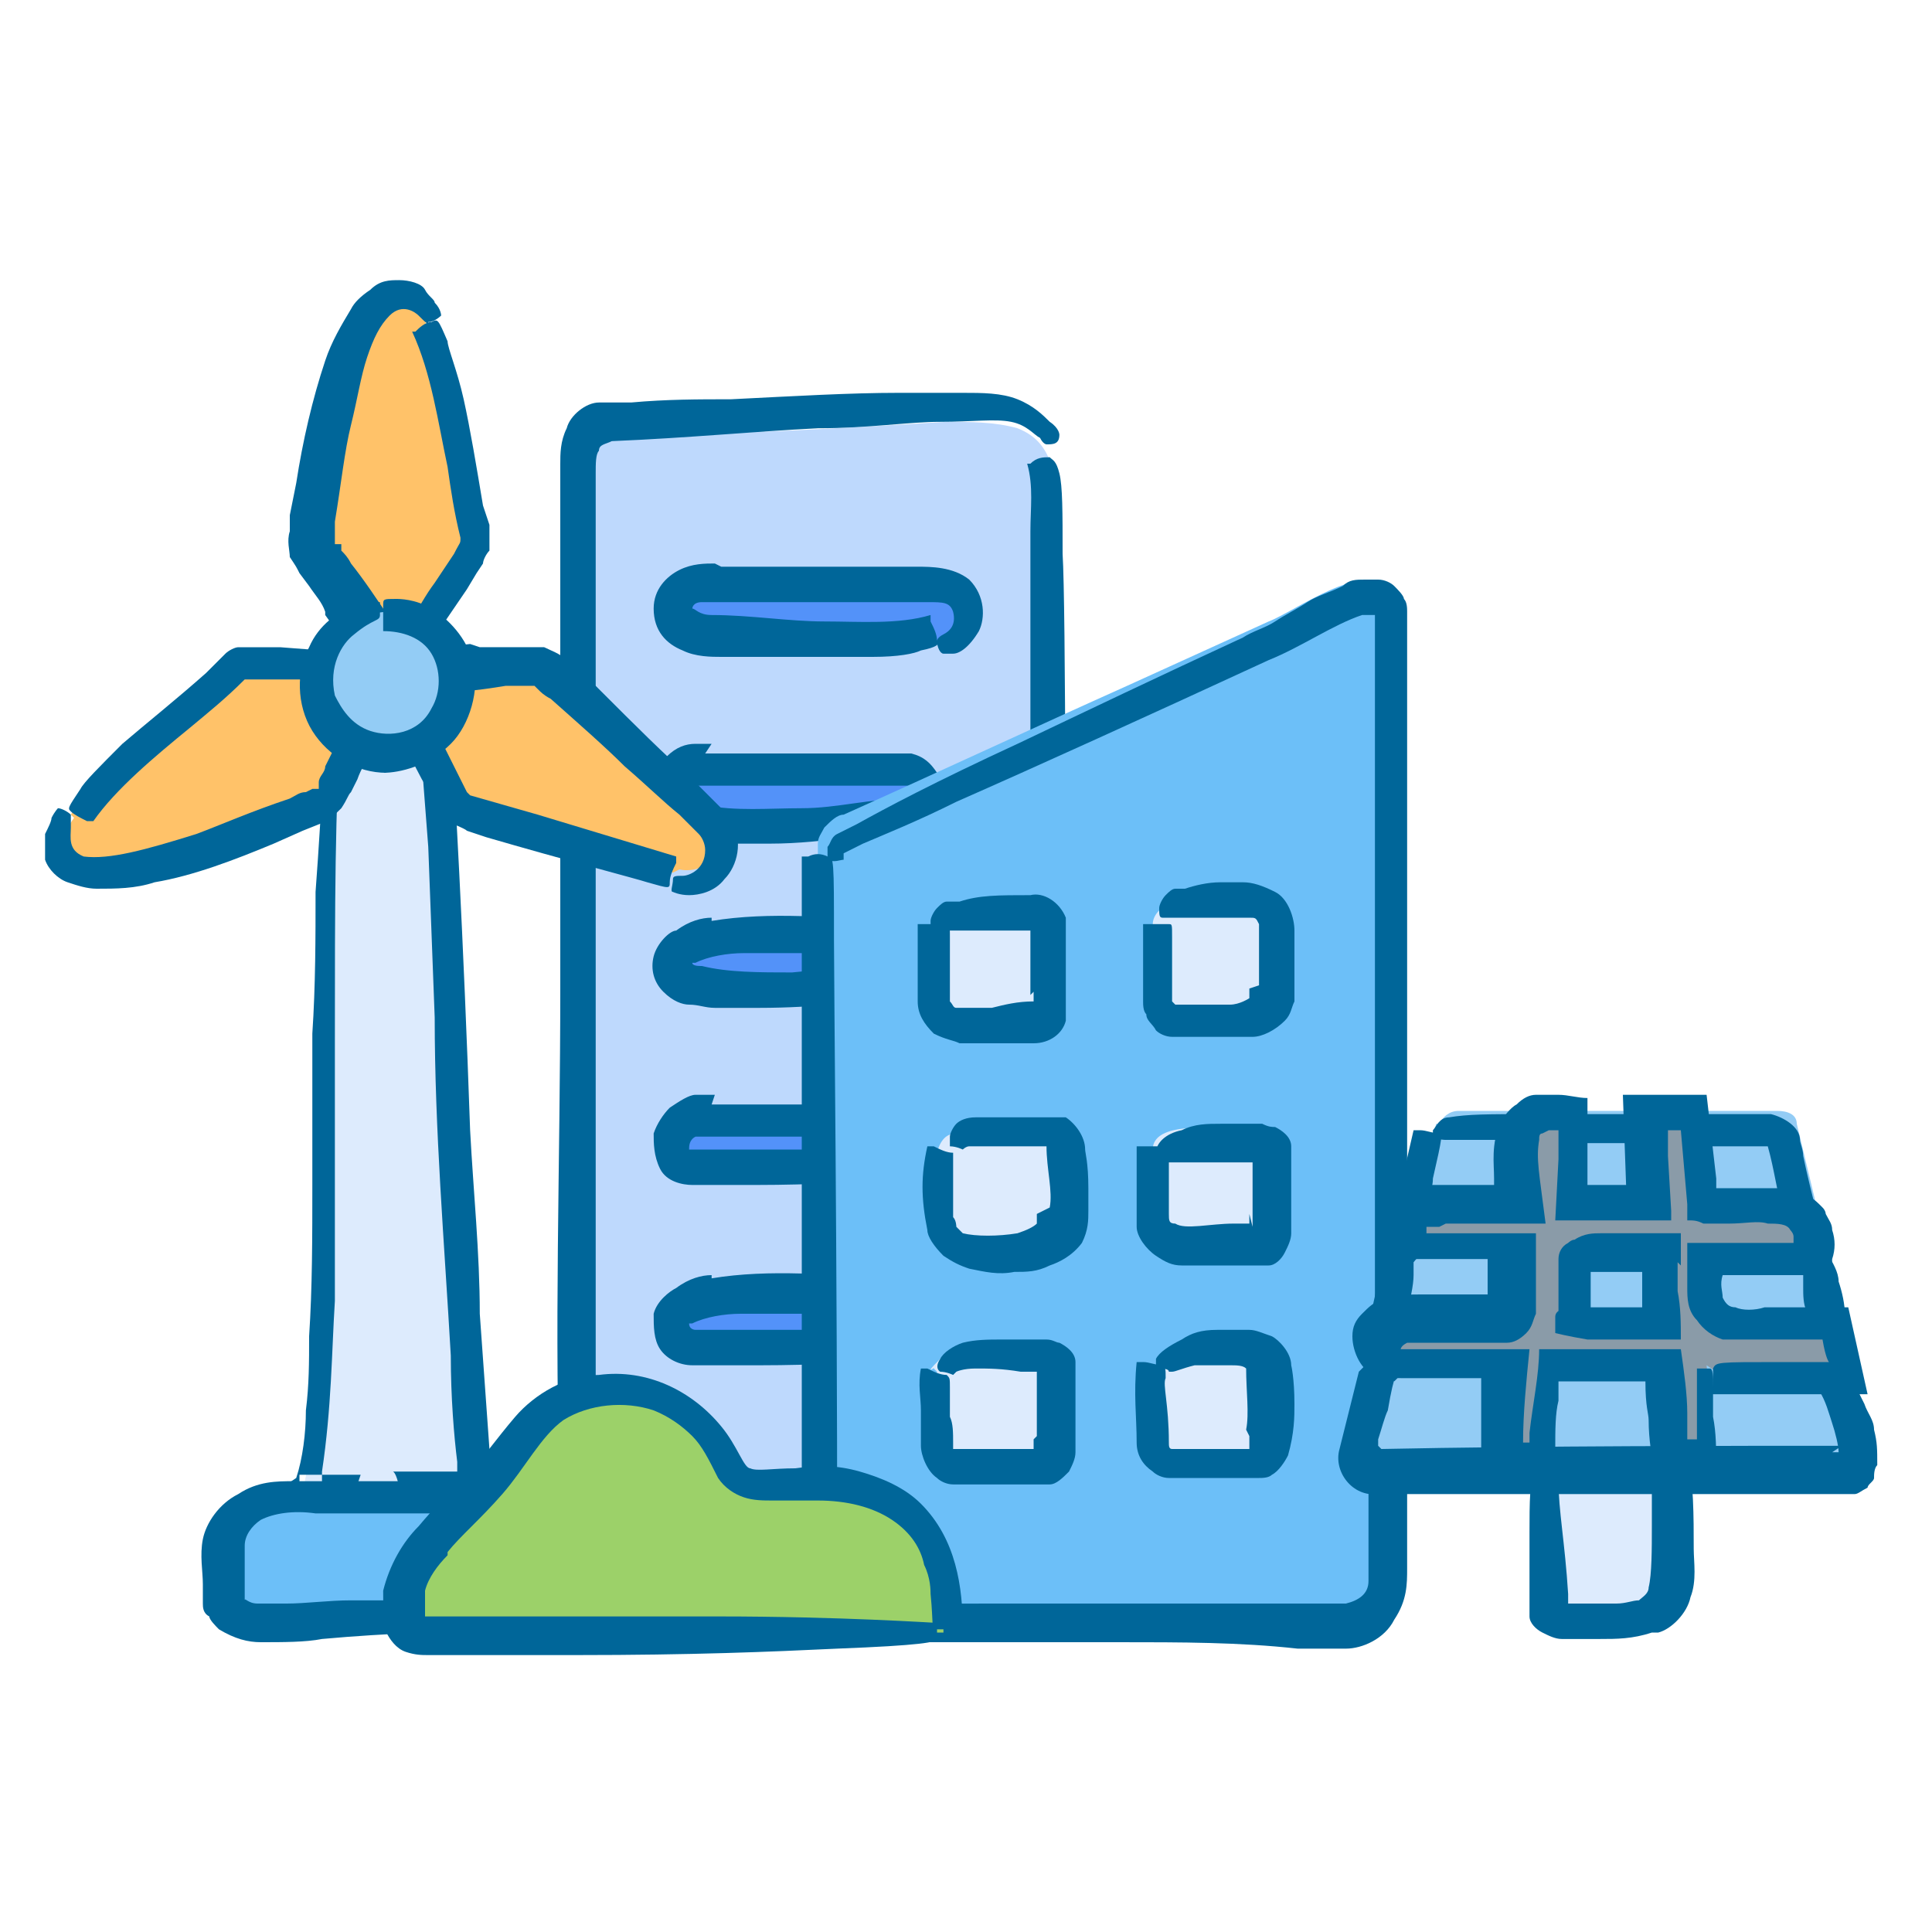 <?xml version="1.0" encoding="UTF-8"?>
<svg id="_圖層_1" data-name="圖層 1" xmlns="http://www.w3.org/2000/svg" version="1.1" viewBox="0 0 60 60">
  <defs>
    <style>
      .cls-1 {
        fill: none;
      }

      .cls-1, .cls-2, .cls-3, .cls-4, .cls-5, .cls-6, .cls-7, .cls-8, .cls-9, .cls-10, .cls-11 {
        stroke-width: 0px;
      }

      .cls-2 {
        fill: #93ccf5;
      }

      .cls-3 {
        fill: #94d8e6;
      }

      .cls-4 {
        fill: #6cbff8;
      }

      .cls-5 {
        fill: #8a9ba8;
      }

      .cls-6 {
        fill: #ffc269;
      }

      .cls-7 {
        fill: #ddebfd;
      }

      .cls-8 {
        fill: #069;
      }

      .cls-9 {
        fill: #bed9fd;
      }

      .cls-10 {
        fill: #5392f9;
      }

      .cls-11 {
        fill: #9cd169;
      }
    </style>
  </defs>
  <rect class="cls-1" y="0" width="60" height="60"/>
  <g>
    <g>
      <path class="cls-9" d="M32.5,14.2c.2.4.3,1,.3,1.5,0,11.5,0,23,0,34.5-4.8,0-9.6,0-14.4,0-.8,0-.4-15.2-.4-17,0-6,0-12.1,0-18.1,0-.5,0-1.1.4-1.4.3-.2.6-.2,1-.2,3.4,0,6.7-.2,10-.4.7,0,1.5,0,2.2.2.5.2.8.5,1,1Z"/>
      <path class="cls-8" d="M17.2,47c0,.6,0,1.2.1,1.8,0,.3,0,.6.1.9h0c0,.1,0,.3,0,.3,0,.1,0,.3.1.4,0,.1.1.2.3.3.1,0,.2,0,.4.1h14.9c0,0,0-12.7,0-12.7,0-9.9,0-19.3-.1-20.9,0-1.3,0-2.1-.1-2.5-.1-.4-.2-.4-.3-.5-.2,0-.4,0-.6.2h-.1c.2.7.1,1.4.1,2.1v2.2s0,4.5,0,4.5v8.9s0,17.3,0,17.3h0c-4,0-7.8,0-10.3,0-1.3,0-2.3,0-2.9,0,0,0-.1,0-.2,0,0,0,0,0,0,0,0,0,0,0,0,0,0,0,0,0,0,0h0c0-.1,0-.4,0-.4,0-.4,0-.8-.1-1.2,0-.8,0-1.6,0-2.3,0-1.5,0-3,0-4.4,0-2.8,0-5.4,0-7.8,0-4.7,0-8.6,0-12,0-1.7,0-3.2,0-4.6,0-.7,0-1.4,0-2,0-.3,0-.6.1-.7,0-.2.2-.2.4-.3,2.4-.1,4.4-.3,6.4-.4,1.6,0,2.8-.2,3.8-.2,1,0,1.7-.1,2.2,0,.5.1.7.4.9.5.1.2.2.2.2.2.2,0,.4,0,.4-.3,0,0,0-.2-.3-.4-.2-.2-.5-.5-1-.7-.5-.2-1.1-.2-1.7-.2-.6,0-1.3,0-2,0-1.5,0-3.2.1-5.2.2-1,0-2,0-3.1.1-.3,0-.6,0-1,0-.4,0-.9.4-1,.8-.2.4-.2.8-.2,1.1,0,.3,0,.6,0,.9,0,4.7,0,10,0,15.4,0,5.4-.2,10.8,0,15.8Z"/>
    </g>
    <g>
      <g>
        <path class="cls-10" d="M28.9,19.9c-1.7.6-5.5,0-6.5,0-.3,0-.7,0-1-.1s-.6-.4-.6-.8c0-.3.3-.6.6-.7s.6-.1,1-.1c2,0,4.1,0,6.1,0,.4,0,.8,0,1,.3.2.2.3.5.2.8,0,.3-.4.5-.8.7Z"/>
        <path class="cls-8" d="M22.2,17.5c-.3,0-.7,0-1.1.2-.4.2-.8.6-.8,1.2,0,.7.4,1.1.9,1.3.4.2.9.2,1.2.2.6,0,1.3,0,2,0,1,0,1.9,0,2.7,0,.8,0,1.3-.1,1.5-.2.5-.1.6-.2.5-.3,0-.2-.1-.4-.2-.6v-.2c-1,.3-2.2.2-3.3.2-1.1,0-2.3-.2-3.5-.2-.4,0-.5-.2-.6-.2,0,0,0,0,0,0,0,0,0-.2.3-.2.2,0,.5,0,.8,0,.6,0,1.2,0,1.7,0,1,0,1.9,0,2.6,0,.7,0,1.3,0,1.9,0,.5,0,.7,0,.8.3.1.4-.1.6-.3.7-.2.1-.2.2-.2.2,0,.2.1.4.2.4,0,0,.1,0,.3,0,.2,0,.5-.2.8-.7.2-.4.2-1.1-.3-1.6-.5-.4-1.2-.4-1.6-.4-1.8,0-4.1,0-6.1,0Z"/>
      </g>
      <g>
        <path class="cls-10" d="M28.1,25.4c-1.2,0-7.3,1.2-7.3-.8,0-.5.4-.8.8-.8h6.4c1.1,0,1.1,1.7,0,1.7Z"/>
        <path class="cls-8" d="M22.1,23.1c-.2,0-.3,0-.5,0-.3,0-.6.1-.9.4-.5.5-.6,1.4,0,2,.5.5,1.1.6,1.7.7.5,0,1,0,1.5,0,1.8,0,3.5-.4,3.8-.4.5,0,.5,0,.5-.2,0-.2,0-.4,0-.6v-.2c-1.2,0-2.2.3-3.3.3-1,0-2.1.1-3-.1-.3-.1-.4-.2-.4-.3,0-.1,0-.2,0-.3,0,0,0,0,.1,0,.1,0,.3,0,.4,0,.3,0,.6,0,.9,0,1.1,0,2,0,2.8,0,.8,0,1.4,0,2,0,.3,0,.4,0,.5,0,.1,0,.2.2.2.3,0,.4-.1.6-.3.6-.1,0-.2.1-.2.2,0,.2,0,.4,0,.5,0,0,.1,0,.4,0,.2,0,.6-.2.8-.6.2-.4.2-.9,0-1.4-.2-.3-.4-.5-.8-.6-.4,0-.5,0-.8,0-1.7,0-3.8,0-5.6,0Z"/>
      </g>
      <g>
        <path class="cls-10" d="M27.7,30.9c-1.1,0-6.9.7-6.9-.8,0-1.5,5.8-.9,6.9-.9s.8.4.8.8-.4.8-.8.8Z"/>
        <path class="cls-8" d="M22.1,28.5c-.3,0-.7.1-1.1.4-.2,0-.6.4-.7.8-.1.4,0,.8.3,1.1.3.3.6.4.8.4.3,0,.5.1.8.1.5,0,1,0,1.4,0,1.7,0,3.3-.2,3.6-.3.5,0,.5,0,.5-.2,0-.2,0-.4,0-.6v-.2c-1.1,0-2.1.1-3.1.2-1,0-2,0-2.8-.2-.1,0-.3,0-.3-.1,0,0,0,0,0,0,0,0,0,0,0,0,0,0,0,0,0,0,0,0,0,0,.1,0,.4-.2,1-.3,1.5-.3,1,0,1.9,0,2.6,0,.7,0,1.3,0,1.9,0,.4,0,.6.1.6.4,0,.3-.2.5-.3.6-.1,0-.2.1-.2.2,0,.2,0,.4,0,.5,0,0,.1,0,.4,0,.2,0,.5-.2.8-.5.2-.3.3-.9,0-1.4-.1-.3-.3-.5-.6-.6-.3-.2-.7-.2-.8-.2-1.6-.1-3.6-.3-5.4,0Z"/>
      </g>
      <g>
        <path class="cls-10" d="M27.7,36.4h-6c-1.2,0-1-1.5,0-1.7s1.1,0,1.7,0h4.4c.5,0,.8.4.8.8s-.4.8-.8.8Z"/>
        <path class="cls-8" d="M22.2,34c-.2,0-.3,0-.6,0-.2,0-.5.2-.8.4-.2.2-.4.5-.5.8,0,.3,0,.7.2,1.1.2.4.7.5,1,.5.3,0,.5,0,.7,0,.5,0,.9,0,1.3,0,1.7,0,3.3-.1,3.6-.1.5,0,.5,0,.5-.2,0-.2,0-.4,0-.6v-.2s-6.1,0-6.1,0c0,0-.1,0-.1,0,0,0,0,0,0,0,0-.1,0-.3.2-.4,0,0,.1,0,.2,0,0,0,.2,0,.3,0,.2,0,.5,0,.8,0,1.1,0,2,0,2.7,0,.7,0,1.4,0,1.9,0,.4,0,.6.1.6.4,0,.3-.2.5-.3.6-.1,0-.2.1-.2.2,0,.2,0,.4,0,.5,0,0,.1,0,.4,0,.2,0,.5-.2.8-.5.2-.3.3-.9,0-1.4-.1-.3-.3-.5-.6-.6-.3-.2-.7-.2-.8-.2-1.6,0-3.6,0-5.3,0Z"/>
      </g>
      <g>
        <path class="cls-10" d="M27.7,41.9h-6c-.5,0-.8-.4-.8-.9,0-1.4,5.7-.8,6.8-.8s.8.4.8.8-.4.8-.8.8Z"/>
        <path class="cls-8" d="M22.1,39.6c-.3,0-.7.1-1.1.4-.2.1-.6.4-.7.8,0,.4,0,.8.2,1.1.2.3.6.5,1,.5.3,0,.5,0,.8,0,.5,0,.9,0,1.3,0,1.7,0,3.3-.1,3.5-.1.5,0,.5,0,.5-.2,0-.2,0-.4,0-.6v-.2s-6,0-6,0c0,0-.2,0-.2-.2,0,0,0,0,0,0,0,0,0,0,.1,0,.4-.2,1-.3,1.5-.3,1,0,1.9,0,2.6,0,.7,0,1.4,0,1.9,0,.2,0,.2,0,.3,0,0,0,.1,0,.2,0,.1,0,.2.2.2.3,0,.3-.2.5-.3.6-.1,0-.2.1-.2.2,0,.2,0,.4,0,.5,0,0,.1,0,.4,0,.2,0,.5-.2.8-.5.2-.3.3-.9,0-1.4-.1-.3-.3-.5-.6-.6-.3-.2-.7-.2-.8-.2-1.6-.1-3.6-.3-5.4,0Z"/>
      </g>
    </g>
    <g>
      <g>
        <path class="cls-7" d="M13.6,21.2c.4,0,.7,13.9.8,15.4s.4,10,.5,10c0,0-5.7,0-5.7,0,.8,0,.8-13.3.8-14.5s.3-10.9.5-10.9,3,0,3,0Z"/>
        <path class="cls-8" d="M8.9,46.1s0,0,0,0c0,0,0,0,.1,0,0,0,.1,0,.2.1,0,0,.1,0,.1.1h0s0,0,0,0c0-1,0-.3,0-.5h0s0,0,0,0h0s0,0,0,0h0s.2,0,.2,0h.7s.7,0,.7,0c.1,0,.2,0,.3,0,0,0,0,0,0,0,0,0,0,0-.1.3,0,.2,0,.4.1.5.1.1.2.2.3.2.1,0,.2,0,.3,0,.2,0,.3,0,.4,0h.8s1.8,0,1.8,0v-.5c0,0,0,0,0,0,0,0,0,0,.1,0h.3c0-.1,0-.2,0-.2,0,0,0,0,0,0v-.2s0-.2,0-.2v-.7s-.1-1.4-.1-1.4l-.2-2.8c0-1.9-.2-3.8-.3-5.7-.2-5.8-.5-11.4-.6-12.3-.2-1.6-.3-1.7-.4-1.8-.4.1,0,0-.3.2,0,0-.1,0-.2,0h-.1s0,0,0,0c0,.2.1.8.1,1.2v1.3c0,0,.2,2.6.2,2.6l.2,5.3c0,3.5.3,7,.5,10.5,0,1.3.1,2.5.2,3.3,0,.6,0,.4,0,.4,0,0,0,0,0,0,0,0,0,0,0,0h0c0-.1,0-.1,0-.1h-.1s-.4,0-.4,0c-.3,0-.5,0-.8,0-.3,0-.5,0-.7,0,0,0,0,0,0,0,0,0,.1,0,.2.5,0,.2-.1.4-.2.5-.1,0-.2.1-.3.1-.1,0-.2,0-.3,0-.6,0-1.1,0-1.6,0h-.4s-.2,0-.2,0h0s0,0,0,0c0,0,0,0,.1,0,0,0,.2,0,.2-.1.2-.3.2-.4.3-.6,0-.1,0-.3,0-.4.3-2,.3-3.7.4-5.3,0-3.2,0-5.8,0-8,0-4.4,0-7.3.2-10,0-.4,0-.8,0-1.1,0,0,0-.1,0-.1h.1c.1,0,.2,0,.4,0,.6,0,1,0,1.4,0,.7,0,.9,0,.9-.2,0-.2,0-.4,0-.5,0,0-.3,0-.8,0-.2,0-.5,0-.9,0-.2,0-.4,0-.6,0-.1,0-.3,0-.4,0-.2,0-.3,0-.5,0h0s0,0,0,0h0s0,0,0,0h0s0,0,0,0c0,0-.1.1-.1.2,0,.2,0,.4,0,.6,0,.2,0,.5,0,.8,0,.5,0,1.1-.1,1.7,0,1.2-.1,2.5-.2,3.9,0,1.4,0,2.9-.1,4.4,0,1.5,0,3.1,0,4.7,0,1.6,0,3.2-.1,4.7,0,.8,0,1.5-.1,2.3,0,.7-.1,1.5-.3,2.1Z"/>
      </g>
      <g>
        <path class="cls-4" d="M17,49.7c.3-.7,0-2.1,0-2.7,0-.2-.2-.4-.4-.4h-4.5c-1.2,0-2.5-.3-3.7,0-1.5.3-1.5,1.6-1.3,2.9,0,.1,0,.3.1.4.5.8,2.8.4,3.6.4,1.9,0,3.8,0,5.7-.1.3,0,.5-.2.6-.4Z"/>
        <path class="cls-8" d="M7.6,48c0-.3.2-.6.5-.8.4-.2,1-.3,1.7-.2.7,0,1.4,0,2.1,0,.7,0,1.4,0,2,0,.8,0,1.6,0,2.3,0,.1,0,.2,0,.3,0,0,0,0,0,.1,0,0,0,0,.1,0,.2.1,1.3.1,1.7.1,1.8,0,.6,0,.6,0,.7.2,0,.4.2.6.2h.2c.3-1.1,0-1.9,0-2.8,0-.5-.4-1-.9-1.1-.3,0-.4,0-.6,0h-.4s-1.6,0-1.6,0h-1.6c-.6,0-1,0-1.6,0-.6,0-1.1,0-1.7,0-.5,0-1.1,0-1.7.4-.6.3-1,.9-1.1,1.4-.1.5,0,1,0,1.4,0,.2,0,.4,0,.6,0,.1,0,.3.2.4,0,.1.2.3.3.4.5.3.9.4,1.3.4.7,0,1.4,0,1.9-.1,2.2-.2,3.7-.2,5-.3.4,0,.7,0,1,0,.2,0,.6,0,.7-.2.3-.3.2-.4.2-.5-.1,0-.4-.2-.4-.2,0,0,0,0-.1,0,0,0,0,0-.1,0-.2,0-.3,0-.5,0-.8,0-1.8,0-3,0-.6,0-1.2,0-1.9,0-.7,0-1.4.1-2,.1-.3,0-.6,0-.9,0-.3,0-.4-.2-.4-.1,0,0,0-.1,0-.3v-.5c0-.3,0-.6,0-.8Z"/>
      </g>
      <g>
        <path class="cls-3" d="M16.6,46.6h-2.7c.2,0,.4.2.4.4,0,.6.4,3-.4,3.2.8,0,1.6,0,2.3,0,1.3,0,.8-2.2.8-3.2,0-.2-.2-.4-.4-.4Z"/>
        <path class="cls-8" d="M15,49.6s0,0,0,0c0,0,0,0,0,0,0,0,0-.2,0-.3,0-.1,0-.3,0-.4,0-.3,0-.5,0-.7,0-.4,0-1.1-.1-1.1h0c0,0-.1,0-.2,0,.1,0,.2,0,.2,0,.9,0,1.3,0,1.4,0,.4,0,.4,0,.4-.2,0-.2,0-.4,0-.6v-.2s-2.7,0-2.7,0v.6c0,0,0-.1,0,0v.3c0,.1-.2.2-.2.3v.5c0,.3,0,.5,0,.8,0,.3,0,.6,0,.8,0,0,0,0,0,.1,0,0,0,.1,0,.2,0,0,0,0,0,0,0,.5,0,.7,0,.6,0,0,0,0,0,0,0,0,0,0,0,0,0,.1,0,.2,0,.3,0,0,0,.1,0,.2,0,0,0,0,0,0,.6,0,1.1,0,1.6,0,.2,0,.3,0,.5,0,0,0,.2,0,.2,0,0,0,.2,0,.3,0,.5,0,.8-.5.9-.8.1-.3.1-.6.2-.8,0-.9-.1-1.3-.2-1.8,0,0,0-.2,0-.3,0,0,0-.2,0-.3-.1-.2-.3-.3-.4-.3-.2,0-.3,0-.3,0,0,.2,0,.4,0,.5,0,0,0,0,0,0h0s0,0,0,0h0s0,0,0,0h0c0,.1,0,.2,0,.3,0,.1,0,.2,0,.4,0,.2,0,.5,0,.8,0,.3,0,.6,0,.8,0,.1,0,.2,0,.2,0,0,0,0,0,0,0,0,0,0,0,0h-.3s-.5,0-.5,0c-.2,0-.3,0-.5,0,0,0,0,0,0,0h0Z"/>
      </g>
      <g>
        <g>
          <path class="cls-6" d="M13.2,10c.9,1.7,1.3,5.6,1.5,6.6,0,.2,0,.5-.1.7l-1.8,2.6h-1.3l-1.8-2.6c-.1-.2-.2-.4-.1-.7.3-1.3.9-7.7,2.9-7.3s.5.3.8.8Z"/>
          <path class="cls-8" d="M10.1,19.1l1,1.4h1.9s1.5-2.2,1.5-2.2l.3-.5.2-.3c0-.1.1-.3.2-.4,0-.1,0-.3,0-.5v-.3c0,0-.2-.6-.2-.6-.2-1.2-.4-2.4-.6-3.3-.2-.9-.5-1.6-.5-1.8-.3-.7-.3-.7-.5-.6-.2,0-.4.2-.5.3h-.1c.6,1.3.8,2.8,1.1,4.2.1.7.2,1.4.4,2.2,0,.2,0,.1-.2.5l-.6.9c-.3.4-.5.8-.7,1.1,0,0,0,0,0,0-.3,0-.5,0-.7,0,0,0,0,0,0,0-.4-.6-.8-1.2-1.2-1.7-.1-.2-.2-.3-.3-.4v-.2c-.2,0-.2,0-.2,0,0,0,0,0,0-.2,0-.2,0-.3,0-.5.2-1.2.3-2.2.5-3,.2-.8.3-1.5.5-2.1.2-.6.4-1,.7-1.3.4-.4.8-.1.9,0,.2.2.3.3.3.2.2,0,.4-.2.4-.2,0,0,0-.2-.2-.4,0-.1-.2-.2-.3-.4-.1-.2-.5-.3-.8-.3-.3,0-.6,0-.9.3-.3.2-.5.4-.6.6-.3.5-.6,1-.8,1.6-.4,1.2-.7,2.5-.9,3.8l-.2,1v.5c-.1.3,0,.6,0,.8.2.3.2.3.3.5l.3.4c.2.3.4.5.5.8Z"/>
        </g>
        <g>
          <path class="cls-6" d="M20.9,27.1l-6.4-1.9c-.2,0-.4-.2-.5-.5l-1.4-2.9.7-1.2,3.2-.2c.2,0,.5,0,.7.2l4.9,4.6c.4.3.4.9.2,1.3-.2.4-.8.6-1.2.5h0Z"/>
          <path class="cls-8" d="M14.6,20l-1.8.2-.9,1.7,1.2,2.3.3.5v.3c.2.1.3.3.4.4.2.2.6.3.7.4l.6.2c2.4.7,4.7,1.3,5,1.4.7.2.7.2.7,0,0-.2.1-.4.2-.6v-.2s-4.3-1.3-4.3-1.3l-2.1-.6c0,0,0,0-.1-.1l-.2-.4-.5-1c-.2-.4-.4-.8-.5-1.1,0,0,0,0,0,0,.1-.2.3-.5.3-.6,0,0,0,0,0,0,.8,0,1.5-.1,2.1-.2.3,0,.8,0,.9,0,0,0,0,0,0,0,0,0,0,0,.1.1.1.1.2.2.4.3.9.8,1.7,1.5,2.3,2.1.7.6,1.2,1.1,1.7,1.5.2.2.4.4.6.6.1.1.2.3.2.5,0,.6-.5.8-.7.8-.2,0-.3,0-.3.1,0,.2-.1.4,0,.4,0,0,.2.1.5.1.3,0,.8-.1,1.1-.5.4-.4.6-1.2.2-1.8,0-.2-.3-.3-.3-.4,0,0-.2-.2-.3-.3-.2-.2-.4-.4-.6-.6-.9-.8-1.8-1.7-2.8-2.7l-.7-.7-.4-.3c-.2-.2-.5-.3-.7-.4-.1,0-.3,0-.4,0h-.2s-.5,0-.5,0c-.3,0-.6,0-.9,0Z"/>
        </g>
        <g>
          <path class="cls-6" d="M2.2,25.3c1-1.6,4.1-3.8,4.9-4.6.2-.2.4-.3.7-.2l3.2.2.7,1.2-1.4,2.9c-.1.2-.3.4-.5.5-1.2.4-7.4,3.1-7.8,1.1,0-.3,0-.6.3-1Z"/>
          <path class="cls-8" d="M11.6,23.4l.7-1.5-1-1.6-2.6-.2h-.6s-.3,0-.3,0c-.2,0-.3,0-.4,0-.1,0-.3.1-.4.2l-.2.2-.4.4c-.9.8-1.9,1.6-2.6,2.2-.7.7-1.2,1.2-1.3,1.4-.4.6-.4.6-.3.7.1.1.3.2.5.3h.2c.7-1,1.9-2,3-2.9.6-.5,1.1-.9,1.7-1.5.1,0,.1,0,.6,0h1.1c.5.1,1,.2,1.3.2,0,0,0,0,0,0,.1.2.3.5.4.6,0,0,0,0,0,0-.3.7-.6,1.3-.9,1.9,0,.2-.2.3-.2.5v.2c-.1,0-.1,0-.2,0,0,0,0,0-.2.1-.2,0-.3.1-.5.2-1.2.4-2.1.8-2.9,1.1-1.6.5-2.7.8-3.5.7-.5-.2-.4-.6-.4-.9,0-.2,0-.3,0-.4-.1-.1-.3-.2-.4-.2,0,0-.1.1-.2.3,0,.1-.1.3-.2.5,0,.2,0,.5,0,.8.1.3.4.6.7.7.3.1.6.2.9.2.6,0,1.2,0,1.8-.2,1.2-.2,2.5-.7,3.7-1.2l.9-.4.5-.2c.3-.1.5-.3.7-.5.2-.3.2-.4.3-.5l.2-.4c.1-.3.3-.6.4-.9Z"/>
        </g>
      </g>
      <g>
        <circle class="cls-2" cx="12.1" cy="21.2" r="2.2"/>
        <path class="cls-8" d="M11.9,24c.5,0,1.4-.2,2.1-.9.6-.6.9-1.7.7-2.5-.2-.8-.8-1.4-1.3-1.7-.5-.3-1-.3-1.1-.3-.4,0-.4,0-.4.2,0,.2,0,.4,0,.6v.2c.6,0,1.2.2,1.5.7.3.5.3,1.2,0,1.7-.4.8-1.3.9-1.9.7-.6-.2-.9-.7-1.1-1.1-.2-.9.2-1.6.6-1.9.6-.5.8-.4.8-.6,0-.2,0-.4,0-.4,0,0-.3,0-.8.1-.5.2-1.1.6-1.4,1.3-.4.7-.4,1.8.1,2.6.5.8,1.4,1.3,2.3,1.3Z"/>
      </g>
    </g>
    <g>
      <path class="cls-4" d="M25.4,26.4c0,0,0,.2,0,.3,0,7.4,0,14.9,0,22.3,0,.3,0,.6.2.8.2.4.8.5,1.2.5,5.4-.2,8.9-.2,13.3,0,1,0,2.1.2,2.7-.6.3-.4.3-.9.3-1.4,0-9.7,0-19.3,0-29,0-.3,0-.6-.1-.9-.5-1.1-2.8.6-3.6.9l-4.4,2c-2.9,1.3-5.9,2.7-8.8,4-.2,0-.4.2-.6.4-.1.2-.2.3-.2.5Z"/>
      <path class="cls-8" d="M42.5,42.2c0,1.5,0,3.3,0,5.4,0,.5,0,1.1,0,1.5,0,.4-.3.6-.7.7-.4,0-1,0-1.6,0-.6,0-1.2,0-1.8,0-2.5,0-5,0-7.5,0-1.3,0-2.5,0-3.7.1-.3,0-.5,0-.8,0-.2,0-.4-.2-.4-.3-.1-.2,0-1,0-1.5,0-9-.1-17.5-.1-18.9,0-2.5,0-2.6-.2-2.6-.2-.1-.4-.1-.6,0h-.2c0,0,0,16.4,0,16.4v4.1s0,2,0,2c0,.2,0,.4,0,.6,0,.2.2.5.3.7.4.4.9.6,1.3.6.1,0,.2,0,.3,0h.3s.5,0,.5,0h1s2,0,2,0c1.4,0,2.7,0,4.1,0,2,0,3.8,0,5.6.2.4,0,.9,0,1.5,0,.5,0,1.2-.3,1.5-.9.4-.6.4-1.1.4-1.6,0-.4,0-.9,0-1.3,0-3.3,0-6.4,0-9.2,0-5.6,0-10.3,0-14.3,0-1,0-2,0-2.9,0-.5,0-.9,0-1.3,0-.2,0-.5,0-.7,0-.1,0-.3-.1-.4,0-.1-.2-.3-.3-.4-.1-.1-.3-.2-.5-.2-.2,0-.3,0-.4,0-.3,0-.5,0-.7.2-.4.2-.8.3-1.1.5-.3.2-.7.4-1,.6-.3.2-.7.3-1,.5-2.6,1.2-4.9,2.3-7,3.3-2.6,1.2-4.1,2-5,2.5-.2.1-.4.2-.6.3-.2.1-.2.3-.3.4,0,.2,0,.3,0,.4.2.1.4,0,.5,0,0,0,0-.1,0-.2,0,0,.2-.1.6-.3.7-.3,1.7-.7,2.9-1.3,2.5-1.1,5.8-2.6,9.7-4.4,1-.4,2-1.1,2.9-1.4.2,0,.4,0,.4,0,0,0,0,0,0,0,0,0,0,.1,0,.2,0,.2,0,.5,0,.8v.9c0,2.3,0,4.8,0,7.2,0,4.9,0,9.8,0,14.3Z"/>
    </g>
    <g>
      <g>
        <path class="cls-7" d="M29.2,28.7s0,2.4,0,2.4c0,1.1,2.4.6,3,.6.3,0,.6-.3.6-.6v-2.4c0-.3-.3-.6-.6-.6h-2.4c-.3,0-.6.3-.6.6Z"/>
        <path class="cls-8" d="M32.1,30.8v.3s0,0,0,0c0,0,0,0,0,0-.5,0-.9.1-1.3.2-.4,0-.8,0-1.1,0-.1,0-.1-.1-.2-.2,0-1.1,0-1.9,0-2,0-.4,0-.4-.2-.4-.2,0-.4,0-.6,0h-.2s0,2.4,0,2.4c0,.4.2.7.5,1,.4.2.6.2.8.3.5,0,.9,0,1.3,0,.3,0,.6,0,.8,0,0,0,.1,0,.2,0,0,0,0,0,0,0,.5,0,.9-.3,1-.7,0-.2,0-.5,0-.6,0-.1,0-.2,0-.3,0-.4,0-.8,0-1.2,0-.2,0-.3,0-.5,0,0,0-.2,0-.2,0-.1,0-.3,0-.4-.2-.5-.7-.8-1.1-.7-1,0-1.6,0-2.2.2,0,0-.2,0-.4,0-.1,0-.2.1-.3.2-.1.1-.2.3-.2.4,0,.2,0,.3.1.3.2,0,.4,0,.5,0,0,0,.1,0,.2,0,0,0,0,0,0,0,0,0,0,0,0,0h0c.1,0,.2,0,.4,0,.3,0,.5,0,.9,0,.3,0,.6,0,1,0,.1,0,0,0,0,0h0s0,0,0,0c0,.3,0,.7,0,1,0,.3,0,.7,0,1Z"/>
      </g>
      <g>
        <path class="cls-7" d="M35.8,28.7c0,.6-.4,3,.6,3s3,.5,3-.8c0-.6,0-1.2,0-1.8,0-1.6-2-1-3-1-.3,0-.6.3-.6.6Z"/>
        <path class="cls-8" d="M38.8,30.7c0,.3,0,.3,0,.3,0,0-.3.2-.6.2-.3,0-.6,0-1,0-.2,0-.4,0-.5,0,0,0-.2,0-.2,0,0,0,0,0,0,0,0,0,0,0-.1-.1,0,0,0-.2,0-.3,0-.3,0-.5,0-.8,0-.5,0-.8,0-.9,0-.4,0-.4-.1-.4-.2,0-.4,0-.6,0h-.2s0,1.1,0,1.1c0,.4,0,.8,0,1.3,0,.1,0,.3.1.4,0,.2.2.3.3.5.1.1.3.2.5.2,0,0,.2,0,.3,0h.1c.4,0,.8,0,1.2,0,.3,0,.6,0,.9,0,.3,0,.7-.2,1-.5.2-.2.2-.4.3-.6,0,0,0-.2,0-.3v-.2c0-.2,0-.4,0-.6,0-.4,0-.8,0-1.1,0-.4-.2-1-.6-1.2-.4-.2-.7-.3-1-.3-.3,0-.5,0-.7,0-.4,0-.8.1-1.1.2,0,0-.2,0-.3,0-.1,0-.2.1-.3.2-.1.1-.2.3-.2.4,0,.2,0,.3.1.3.2,0,.4,0,.5,0,0,0,.1,0,.2,0h0s0,0,0,0h0c.1,0,.3,0,.4,0,.3,0,.5,0,.8,0,.3,0,.6,0,.8,0,.2,0,.2,0,.3.2,0,.1,0,.5,0,.9,0,.3,0,.7,0,1Z"/>
      </g>
      <g>
        <path class="cls-7" d="M29.2,35.7c-.2.6-.3,2.4.2,2.9.7.6,3,.5,3.3-.4s0-1.7,0-2.4c0-.3-.3-.6-.6-.6,0,0-2.4,0-2.4,0-.3,0-.5.2-.6.6Z"/>
        <path class="cls-8" d="M32.2,37.7c0,0,0,.2,0,.2,0,0,0,0,0,.1-.1.1-.3.2-.6.3-.6.1-1.3.1-1.7,0,0,0,0,0-.2-.2,0,0,0-.2-.1-.3,0-.3,0-.5,0-.7,0-.5,0-.8,0-.9,0-.3,0-.3,0-.4-.2,0-.4-.1-.6-.2h-.2c-.2.9-.2,1.6,0,2.6,0,.2.2.5.5.8.3.2.5.3.8.4.5.1.9.2,1.4.1.4,0,.7,0,1.1-.2.3-.1.7-.3,1-.7.2-.4.2-.7.2-1,0-.3,0-.5,0-.7,0-.8-.1-1.1-.1-1.2,0-.4-.3-.8-.6-1-.2,0-.3,0-.5,0,0,0-.2,0-.3,0-.3,0-.6,0-.9,0-.5,0-.8,0-1.1,0-.3,0-.5.1-.6.2-.1.1-.2.3-.2.4,0,.2,0,.2,0,.3.2,0,.4.1.4.1,0,0,.1-.1.2-.1,0,0,0,0,.5,0,.4,0,.8,0,1.3,0,.1,0,.2,0,.4,0h.2s0,0,0,0h0c0,.7.2,1.4.1,1.9Z"/>
      </g>
      <g>
        <path class="cls-7" d="M35.8,35.7c0,.7,0,1.5,0,2.2,0,1.2,2.2.8,3,.8s.6-.3.6-.6v-2.4c0-.3-.3-.6-.6-.6-.6,0-3-.4-3,.6Z"/>
        <path class="cls-8" d="M38.8,37.7c0,.1,0,.2,0,.3,0,0,0,0,0,0,0,0,0,0,0,0-.1,0-.3,0-.5,0-.7,0-1.5.2-1.8,0-.2,0-.2-.1-.2-.3,0-.3,0-.6,0-.8,0-.5,0-.8,0-.9,0-.4,0-.4-.2-.4-.2,0-.4,0-.6,0h-.2s0,1.2,0,1.2v.6s0,.3,0,.3h0c0,.1,0,.4,0,.4,0,.3.3.7.6.9.3.2.5.3.8.3.5,0,.9,0,1.3,0,.3,0,.5,0,.8,0,0,0,.4,0,.6,0,.2,0,.4-.2.5-.4.1-.2.2-.4.2-.6,0-.1,0-.2,0-.4,0-.2,0-.4,0-.6,0-.4,0-.8,0-1.1,0,0,0-.2,0-.2,0-.1,0-.3,0-.4,0-.3-.3-.5-.5-.6-.1,0-.2,0-.4-.1,0,0-.1,0-.2,0h0c-.1,0-.2,0-.4,0-.2,0-.5,0-.7,0-.4,0-.8,0-1.2.2-.5.1-.8.4-.8.7,0,.2,0,.3,0,.3.2,0,.4,0,.5,0,0,0,0,0,0,0,0,0,0,0,.1,0,.2,0,.7,0,1.3,0,.3,0,.6,0,1,0h.1s0,0,0,0h0s0,0,0,0c0,.3,0,.6,0,1,0,.3,0,.7,0,1Z"/>
      </g>
      <g>
        <path class="cls-7" d="M29.1,42.6c-.2.7,0,1.9,0,2.4s.3.6.6.6h2.4c.3,0,.6-.3.6-.6v-2.4c0-.3-.3-.6-.6-.6-.7,0-2.3-.4-2.9.2s-.1.2-.2.3Z"/>
        <path class="cls-8" d="M32.1,44.7c0,0,0,.2,0,.3,0,0,0,0,0,0,0,0,0,0,0,0-.1,0-.3,0-.5,0-.6,0-1.3,0-1.9,0,0,0,0,0-.1,0,0,0,0,0,0,0v-.2c0-.3,0-.6-.1-.8,0-.5,0-.8,0-.9,0-.3,0-.3-.1-.4-.2,0-.4-.1-.6-.2h-.2c-.1.5,0,.9,0,1.3v1.1c0,.3.2.8.5,1,.1.1.3.2.5.2,0,0,.2,0,.3,0h.1s1.2,0,1.2,0c.3,0,.6,0,.8,0h.2c.1,0,.2,0,.4,0,.2,0,.4-.2.6-.4.1-.2.2-.4.2-.6,0-.1,0-.2,0-.2v-.2c0-.2,0-.4,0-.6,0-.4,0-.8,0-1.1,0,0,0-.2,0-.3,0-.1,0-.3,0-.4,0-.3-.3-.5-.5-.6-.1,0-.2-.1-.4-.1-.1,0-.3,0-.3,0-.1,0-.2,0-.4,0-.2,0-.5,0-.7,0-.4,0-.8,0-1.2.1-.3.1-.6.3-.7.5-.2.3,0,.4,0,.4.2,0,.4.1.4.1,0,0,0,0,.1-.1,0,0,.2-.1.6-.1.4,0,.8,0,1.4.1.1,0,.3,0,.5,0,0,0,0,0,0,0,0,0,0-.1,0,.3,0,.6,0,1.2,0,1.7Z"/>
      </g>
      <g>
        <path class="cls-7" d="M35.8,42.6s0,0,0,0c-.1.7,0,1.6,0,2.4,0,.3.3.6.6.6h2.4c.9,0,.6-2.4.6-3,0-1-3.3-.9-3.6,0Z"/>
        <path class="cls-8" d="M38.8,44.6c0,.2,0,.4,0,.4,0,0,0,0,0,0-.2,0-.3,0-.5,0-.3,0-.7,0-1.1,0-.3,0-.8,0-.8,0-.1,0-.1-.1-.1-.2,0-1.2-.2-1.8-.1-2,0-.3,0-.3-.1-.4-.2,0-.4-.1-.6-.1h-.2c-.1,1,0,1.7,0,2.5,0,.4.2.7.5.9.1.1.3.2.5.2,0,0,.2,0,.3,0h.1s1.1,0,1.1,0c.3,0,.6,0,.9,0,0,0,.2,0,.4,0,.1,0,.3,0,.4-.1.2-.1.4-.4.5-.6.2-.7.2-1.2.2-1.6,0-.8-.1-1.2-.1-1.2,0-.4-.4-.8-.6-.9-.3-.1-.5-.2-.7-.2-.4,0-.7,0-1,0-.5,0-.8.1-1.1.3-.4.2-.7.4-.8.6,0,.2,0,.3,0,.3.2,0,.4,0,.4.1,0,0,0,0,.1,0,.1,0,.3-.1.7-.2.3,0,.7,0,1.1,0,.2,0,.4,0,.5.1,0,0,0,0,0,0h0c0,.7.1,1.4,0,1.9Z"/>
      </g>
    </g>
    <g>
      <path class="cls-11" d="M29.3,50.7c0-1.3-.2-2.8-1.2-3.6-1-.8-2.4-.9-3.7-.8-.5,0-1,0-1.4-.2-.4-.3-.5-.7-.7-1.1-1.1-2-4-2.5-5.6-.8-.5.6-.9,1.2-1.4,1.8-1,1.2-2.5,2.2-2.7,3.7,0,.4,0,.8.4,1,.2,0,.4,0,.6,0,5.3,0,10.5,0,15.8,0Z"/>
      <path class="cls-8" d="M13.9,48.2c.4-.5,1-1,1.7-1.8.7-.8,1.2-1.8,1.9-2.3.8-.5,1.9-.6,2.8-.3.5.2.9.5,1.2.8.3.3.5.7.8,1.3.2.3.5.5.8.6.3.1.6.1.9.1.5,0,1,0,1.4,0,.9,0,1.7.2,2.3.6.6.4.9.9,1,1.4.2.4.2.8.2.9.1,1,0,1.1.2,1.1.2,0,.4,0,.6,0h.2c0-1.3-.2-2.8-1.3-3.9-.5-.5-1.2-.8-1.9-1-.7-.2-1.3-.2-2-.1-.7,0-1.2.1-1.4,0-.2,0-.4-.7-.9-1.3-.9-1.1-2.3-1.8-3.8-1.6-1,0-2,.6-2.6,1.3-.6.7-1,1.3-1.5,1.8-.5.5-1,1-1.5,1.6-.5.5-.9,1.2-1.1,2,0,.4,0,.8.1,1.3.1.2.3.5.6.6.3.1.5.1.7.1.6,0,1.1,0,1.7,0,1.1,0,2,0,2.9,0,3.6,0,6-.1,8.1-.2,2.6-.1,3.1-.2,3.1-.3,0-.2,0-.4,0-.5-.1,0-3-.2-6.8-.2-1.9,0-4.1,0-6.3,0h-1.6s-.8,0-.8,0c-.3,0-.5,0-.4,0,0,0,0,0,0-.2,0-.1,0-.4,0-.6.1-.4.4-.8.7-1.1Z"/>
    </g>
    <g>
      <path class="cls-7" d="M48.5,44.5c.1-.1.3,0,1-.2s1.7,0,2.5,0c.1,1.4.2,2.7.1,4.1,0,.5,0,1-.4,1.4-.4.4-.9.5-1.5.5-.6,0-1.1,0-1.7,0,0,0-.2,0-.2,0,0,0,0-.2,0-.3,0-1.4-.4-3.3,0-4.6s.1-.7.2-.8Z"/>
      <path class="cls-8" d="M51.5,50.7c.4-.1.9-.6,1-1.1.2-.5.1-1.1.1-1.5,0-1,0-2.1-.2-3,0-.3,0-.5,0-.7,0-.2,0-.4,0-.4-.3,0-.7,0-1,0-.2,0-.4,0-.5,0-.3,0-.6,0-.9,0-.6,0-.8.1-.9.1-.2,0-.4,0-.5.1-.1,0-.1.2,0,.2,0,0,.1.1.2.2,0,0,0,0,0,0h0s0,0,0,0c0,0,0,0,0,.2v.2c0,0,0,0,0,0h0s.2,0,.2,0c.1,0,.3,0,.5,0,.3,0,.5,0,.8,0,.3,0,.5,0,.8,0h.2s0,0,0,0h0s0,0,0,0h0s0,0,0,0v.2s0,.7,0,.7c0,.5,0,1,0,1.5,0,.7,0,1.5-.1,1.9,0,.2-.2.3-.3.4-.2,0-.4.1-.7.1-.5,0-1,0-1.4,0-.1,0-.1,0-.1,0,0,0,0,0,0-.3-.1-1.6-.3-2.6-.3-3.5,0-.5.1-.9.1-1.1,0-.2,0-.2,0-.3-.1-.1-.3-.3-.4-.2,0,0-.1.2-.2.3,0,.2-.1.3-.2.6-.2.6-.2,1.4-.2,2.3,0,.4,0,.9,0,1.3,0,.2,0,.5,0,.7v.3c0,.1,0,.2,0,.3,0,.2.2.4.4.5.2.1.4.2.6.2h.4c.3,0,.5,0,.8,0,.5,0,1,0,1.6-.2Z"/>
    </g>
    <g>
      <path class="cls-2" d="M44.6,34.9l-.6,2.5.3.8-.6.7-.5,2.2.5.6-.9.8-.5,2.2c0,.4.2.7.6.7h14.6c1.4,0-.3-3.3-.7-3.8.3-.3.4-.7.3-1,0-.3-.2-1.6-.4-1.8l-.6-.8.3-.6-.6-2.5c0-.3-.3-.4-.6-.4h-2.4l-.7.2-.8-.2h-2.1l-.8.2-.7-.2h-2.4c-.3,0-.5.2-.6.4Z"/>
      <path class="cls-8" d="M57.2,44.9c-3.1,0-9.5,0-14.3.1,0,0,0,0-.1-.1,0,0,0,0,0,0v-.2c.1-.3.2-.7.3-.9.1-.6.2-1,.2-.9.8-.8,1-1,1-1-.8-1-.6-.7-.7-.8.2-.7.3-1.2.3-1.5,0-.2,0-.3,0-.4,0,0,0,0,0,0,.6-.7.6-.8.7-.8-.1-.4-.2-.6-.3-.8,0,0,0,0,0,0,.2-.8.2-.9.2-1,.3-1.3.3-1.4.2-1.4-.2,0-.4-.1-.6-.1h-.2s-.6,2.6-.6,2.6l.2.6s0,0-.5.6l-.6,2.7c.6.7.3.3.4.4l-.6.6-.6,2.4c-.2.7.4,1.5,1.2,1.4h1.1s4.5,0,4.5,0c2,0,3.8,0,5.5,0,.8,0,1.6,0,2.3,0,.4,0,.7,0,1,0,0,0,.3,0,.4,0,.1,0,.2-.1.4-.2,0-.1.2-.2.2-.3,0-.1,0-.3.1-.4,0-.5,0-.7-.1-1.1,0-.3-.2-.5-.3-.8-.2-.4-.4-.8-.5-1.1,0-.1-.2-.3-.2-.4,0,0,0,0,0,0,0,0,0,0,0,0,0,0,0,0,0,0,0-.1.1-.3.1-.4,0-.3,0-.6,0-.8,0-.4-.1-.8-.2-1.1,0-.3-.2-.6-.3-.8,0-.1,0-.1,0,0-.2-.2-.3-.4-.4-.5,0,0,0,0,0,0,0-.1.1-.2.1-.3.1-.2,0-.3,0-.2-.2-.8-.4-1.6-.5-2.1,0-.2-.1-.4-.1-.5,0-.2,0-.2,0,0,0-.4-.5-.7-.9-.8-.2,0-.3,0-.4,0-.1,0-.2,0-.3,0-.4,0-.8,0-1.1,0-.3,0-.5,0-.6,0-.2,0-.3,0-.2,0-.2,0-.4.1-.6.2,0,0,0,0,0,0-.2,0-.9-.3-.7-.2-1.5,0-2,0-2.2,0-.6.2-.7.2-.7.2,0,0,0,0,0,0-.2,0-.4-.1-.6-.2-1.4,0-2,0-2.6.1-.3,0-.4.3-.5.4,0,.1,0,.2,0,.2.1.1.4.1.4.1,0,0,0,0,0,0,0,0,0,0,0,0h0c0,0,.1,0,.2,0,.5,0,1.2,0,2.1,0,.2,0,.5.2.8.3.3,0,.6-.2.9-.2.6,0,1.3,0,2,0,.3,0,.6.2.9.3.2,0,.5-.2.8-.2.5,0,1,0,1.5,0,.3,0,.5,0,.8,0,0,0,0,0,0,0,.2.7.3,1.5.5,2.2,0,0,0,0,0,.1l-.3.6c.3.4.6.8.9,1.1,0,0,0,0,0,.1,0,0,0,.2,0,.3,0,.2,0,.5.1.7v.3c0,0,0,.2,0,.2,0,0,0,.1,0,.2,0,0,0,.2-.2.2l-.3.3.4.5c0,0,.1.2.2.2h0c0,.3.2.4.3.6.2.3.3.7.4,1,.1.3.2.7.2.9,0,0,0,0,0,0,0,0,0,0,0,0h-.2Z"/>
    </g>
    <g>
      <path class="cls-5" d="M53.3,42.6c1.4,0,2.7,0,4.1,0l-.3-1.4c-.8,0-1.7,0-2.5,0-.4,0-.8,0-1.1-.3-.6-.4-.5-1.3-.4-2,1.1,0,2.3,0,3.4,0,.3-.4,0-1.1-.5-1.3s-1-.2-1.5-.2-1,.1-1.5,0c0-1-.2-1.9-.3-2.9h-1.4c0,1,0,1.9.1,2.9-.8,0-1.7,0-2.5,0,0-.9.2-1.9.1-2.8-.6-.1-1.2,0-1.5.3-.5.6-.3,1.7-.2,2.6-.9,0-1.7,0-2.6,0-.2,0-.3,0-.5,0-.5.2-.6.9-.5,1.4,1.1,0,2.3,0,3.4,0v1.7c0,.1,0,.3-.2.3,0,.1-.3.1-.4.1-.7,0-1.4,0-2.2,0-.4,0-.8,0-1.2.2s-.6.7-.3,1c.2.3.6.3,1,.3,1,0,2,0,3,0,0,.9-.1,1.9-.2,2.8.3,0,.7,0,1,.1.1,0,.2,0,.3,0,.1,0,.1-.2.1-.4,0-.9.2-1.7.2-2.6,1.1,0,2.2,0,3.3,0l.3,2.9h1.3c0-1,0-1.9-.1-2.9ZM48.6,41.1c0-.6,0-1.9.4-2.2s2.1,0,2.6,0c0,.7.1,1.5.2,2.2h-3.2Z"/>
      <g>
        <path class="cls-1" d="M53.3,42.6c1.4,0,2.7,0,4.1,0l-.3-1.4c-.8,0-1.7,0-2.5,0-.4,0-.8,0-1.1-.3-.6-.4-.5-1.3-.4-2,1.1,0,2.3,0,3.4,0,.3-.4,0-1.1-.5-1.3s-1-.2-1.5-.2-1,.1-1.5,0c0-1-.2-1.9-.3-2.9h-1.4c0,1,0,1.9.1,2.9-.8,0-1.7,0-2.5,0,0-.9.2-1.9.1-2.8-.6-.1-1.2,0-1.5.3-.5.6-.3,1.7-.2,2.6-.9,0-1.7,0-2.6,0-.2,0-.3,0-.5,0-.5.2-.6.9-.5,1.4,1.1,0,2.3,0,3.4,0v1.7c0,.1,0,.3-.2.3,0,.1-.3.1-.4.1-.7,0-1.4,0-2.2,0-.4,0-.8,0-1.2.2s-.6.7-.3,1c.2.3.6.3,1,.3,1,0,2,0,3,0,0,.9-.1,1.9-.2,2.8.3,0,.7,0,1,.1.1,0,.2,0,.3,0,.1,0,.1-.2.1-.4,0-.9.2-1.7.2-2.6,1.1,0,2.2,0,3.3,0l.3,2.9h1.3c0-1,0-1.9-.1-2.9ZM48.6,41.1c0-.6,0-1.9.4-2.2s2.1,0,2.6,0c0,.7.1,1.5.2,2.2h-3.2Z"/>
        <path class="cls-8" d="M52.2,39.3v-1c-.1,0-.7,0-.7,0-.2,0-.4,0-.5,0h-.6c-.2,0-.4,0-.7,0-.2,0-.5,0-.8.2-.1,0-.2.1-.2.1-.2.1-.3.3-.3.5,0,.2,0,.3,0,.4,0,.3,0,.5,0,.7,0,.4,0,.6,0,.7,0,.3,0,.3.2.3.2,0,.4,0,.6,0h.2s0-1.1,0-1.1c0-.2,0-.3,0-.5,0-.2,0-.1,0-.1,0,0,.1,0,.3,0,.2,0,.4,0,.6,0,.2,0,.4,0,.5,0,0,0,.1,0,.2,0h0s0,0,0,0c0,0,0,0,0,0,0,.1,0,.3,0,.4,0,.1,0,.3,0,.4,0,.1,0,.3,0,.2,0,0,0,.1,0,.1,0,0-.8,0-1.1,0-.4,0-.6,0-.8,0-.6,0-.8.1-.8.3,0,.2,0,.4,0,.5,0,0,.4.1,1,.2.3,0,.6,0,1,0,.2,0,.4,0,.7,0,.4,0,.8,0,1.2,0,0-.5,0-1-.1-1.5,0-.3,0-.6,0-.9Z"/>
        <path class="cls-8" d="M44.9,38h3.1c-.2-1.6-.3-2-.2-2.6,0-.1,0-.2.1-.2,0,0,0,0,.2-.1.3,0,.3,0,.3,0h0s0,.2,0,.2v.7s-.1,1.9-.1,1.9c.4,0,.8,0,1.2,0,.2,0,.5,0,.7,0h.3s.5,0,.5,0h.6c0,0,.2,0,.3,0v-.3s-.1-1.7-.1-1.7v-.8c0,0,.4,0,.4,0l.2,2.3c0,0,0,.2,0,.3,0,0,0,.2,0,.2.2,0,.3,0,.5.1.4,0,.6,0,.8,0,.5,0,.9-.1,1.2,0,.3,0,.6,0,.7.2,0,0,.1.1.1.2,0,0,0,0,0,.2,0,0,0,.1,0,0h-.2c-.3,0-.7,0-1,0-.3,0-.6,0-.9,0-.2,0-.4,0-.6,0h-.4s-.2,0-.2,0c0,0,0,.1,0,.2,0,.2,0,.5,0,.7,0,.2,0,.3,0,.5,0,.3,0,.7.3,1,.2.3.5.5.8.6.3,0,.6,0,.8,0,.5,0,.9,0,1.2,0,.3,0,.6,0,.9,0,.1,0,.2,0,.2,0,.1.6.2.7.2.7-1.2,0-1.4,0-1.5,0-2,0-2,0-2.1.2,0,.2,0,.4,0,.6v.2c0,0,4.8,0,4.8,0l-.6-2.7h-2.6c-.3.1-.7.1-.9,0-.2,0-.3-.1-.4-.3,0-.2-.1-.4,0-.7,0,0,0,0,0,0h2c0,0,.8,0,.8,0,.3,0,.6-.1.6-.5.1-.3.1-.6,0-.9,0-.2-.1-.3-.2-.5,0,0,0-.1-.1-.2,0,0,0,0-.1-.1-.4-.4-.9-.5-1.3-.5-.4,0-.8,0-1.2,0-.2,0-.3,0-.5,0h-.2s0,0,0,0v-.3s-.3-2.6-.3-2.6h-2.6s.1,2.8.1,2.8c0,0,0,0-.1,0-.4,0-.8,0-1.1,0,0,0,0,0,0,0,0-.2,0-.4,0-.6,0-.4,0-.7,0-1,0-.5,0-.9,0-1.1-.2,0-.2,0,0,0-.3,0-.6-.1-.9-.1-.1,0-.3,0-.4,0-.1,0-.2,0-.3,0-.2,0-.4.1-.6.3-.2.1-.4.4-.5.5-.3.8-.2,1.3-.2,1.8,0,0,0,.2,0,.2,0,0,0,0,0,0,0,0,0,0,0,0-.4,0-.8,0-1.2,0-.3,0-.6,0-.9,0-.2,0-.4,0-.6,0-.2,0-.4.3-.6.4-.1.2-.2.4-.2.5,0,.2,0,.5,0,.7,0,.2,0,.4,0,.7,0,0,0,0,0,0h0s.2,0,.2,0h.3c.6,0,1.1,0,1.6,0,.4,0,.7,0,1,0,0,0,.2,0,.2,0,0,0,0,0,0,0,0,0,0,0,0,0,0,.2,0,.5,0,.7v.4s0,0,0,0c-.7,0-1.4,0-2.1,0-.4,0-.8,0-1.2.2-.2,0-.4.2-.6.4-.2.2-.3.4-.3.7,0,.5.3,1.1.7,1.2.4.1.7.1.9.1,1,0,1.7,0,2.2,0,.1,0,.2,0,.2,0,0,.7,0,1.3,0,1.8,0,.5,0,.8,0,1,.1,0,.2,0,0,0,.5,0,1,.1,1.5.2.3,0,.5,0,.6-.2.2-.2.2-.4.2-.6,0-.6,0-1.1.1-1.5,0-.3,0-.5,0-.6,0,0,0,0,0,0,.9,0,1.6,0,2.1,0,.2,0,.4,0,.5,0,0,0,.1,0,.1,0,0,.8.1,1,.1,1.2,0,.6.1,1.2.2,1.6.7,0,1.3,0,1.9,0,0-.7,0-1.2-.1-1.7,0-.4,0-.6,0-.9,0-.4,0-.6-.1-.6-.2,0-.4,0-.4,0,0,0,0,.3,0,.8,0,.2,0,.5,0,.8,0,.2,0,.3,0,.5,0,0,0,0,0,.1,0,0-.2,0-.3,0h0c0,0,0,0,0,0h0c0-.3,0-.6,0-.8,0-.6-.1-1.3-.2-2-1.3,0-2.8,0-4.4,0,0,.8-.2,1.7-.3,2.6v.3s0,0,0,0c0,0,0,0,0,0h0s-.2,0-.2,0h0c0-.9.1-1.9.2-2.9-1.1,0-2.3,0-3.4,0-.2,0-.5,0-.6,0-.2,0,0,0,0,0,0,0,0-.1.2-.2.2,0,.7,0,1.2,0h1.4s.2,0,.2,0c.1,0,.2,0,.3,0,.2,0,.4-.1.6-.3.2-.2.2-.4.3-.6,0-.1,0-.2,0-.3v-.2c0-.7,0-1.4,0-2-1.2,0-2.3,0-3.4,0,0,0,0,0,0,0,0-.1,0-.2,0-.2,0,0,.1,0,.4,0Z"/>
      </g>
    </g>
  </g>
</svg>